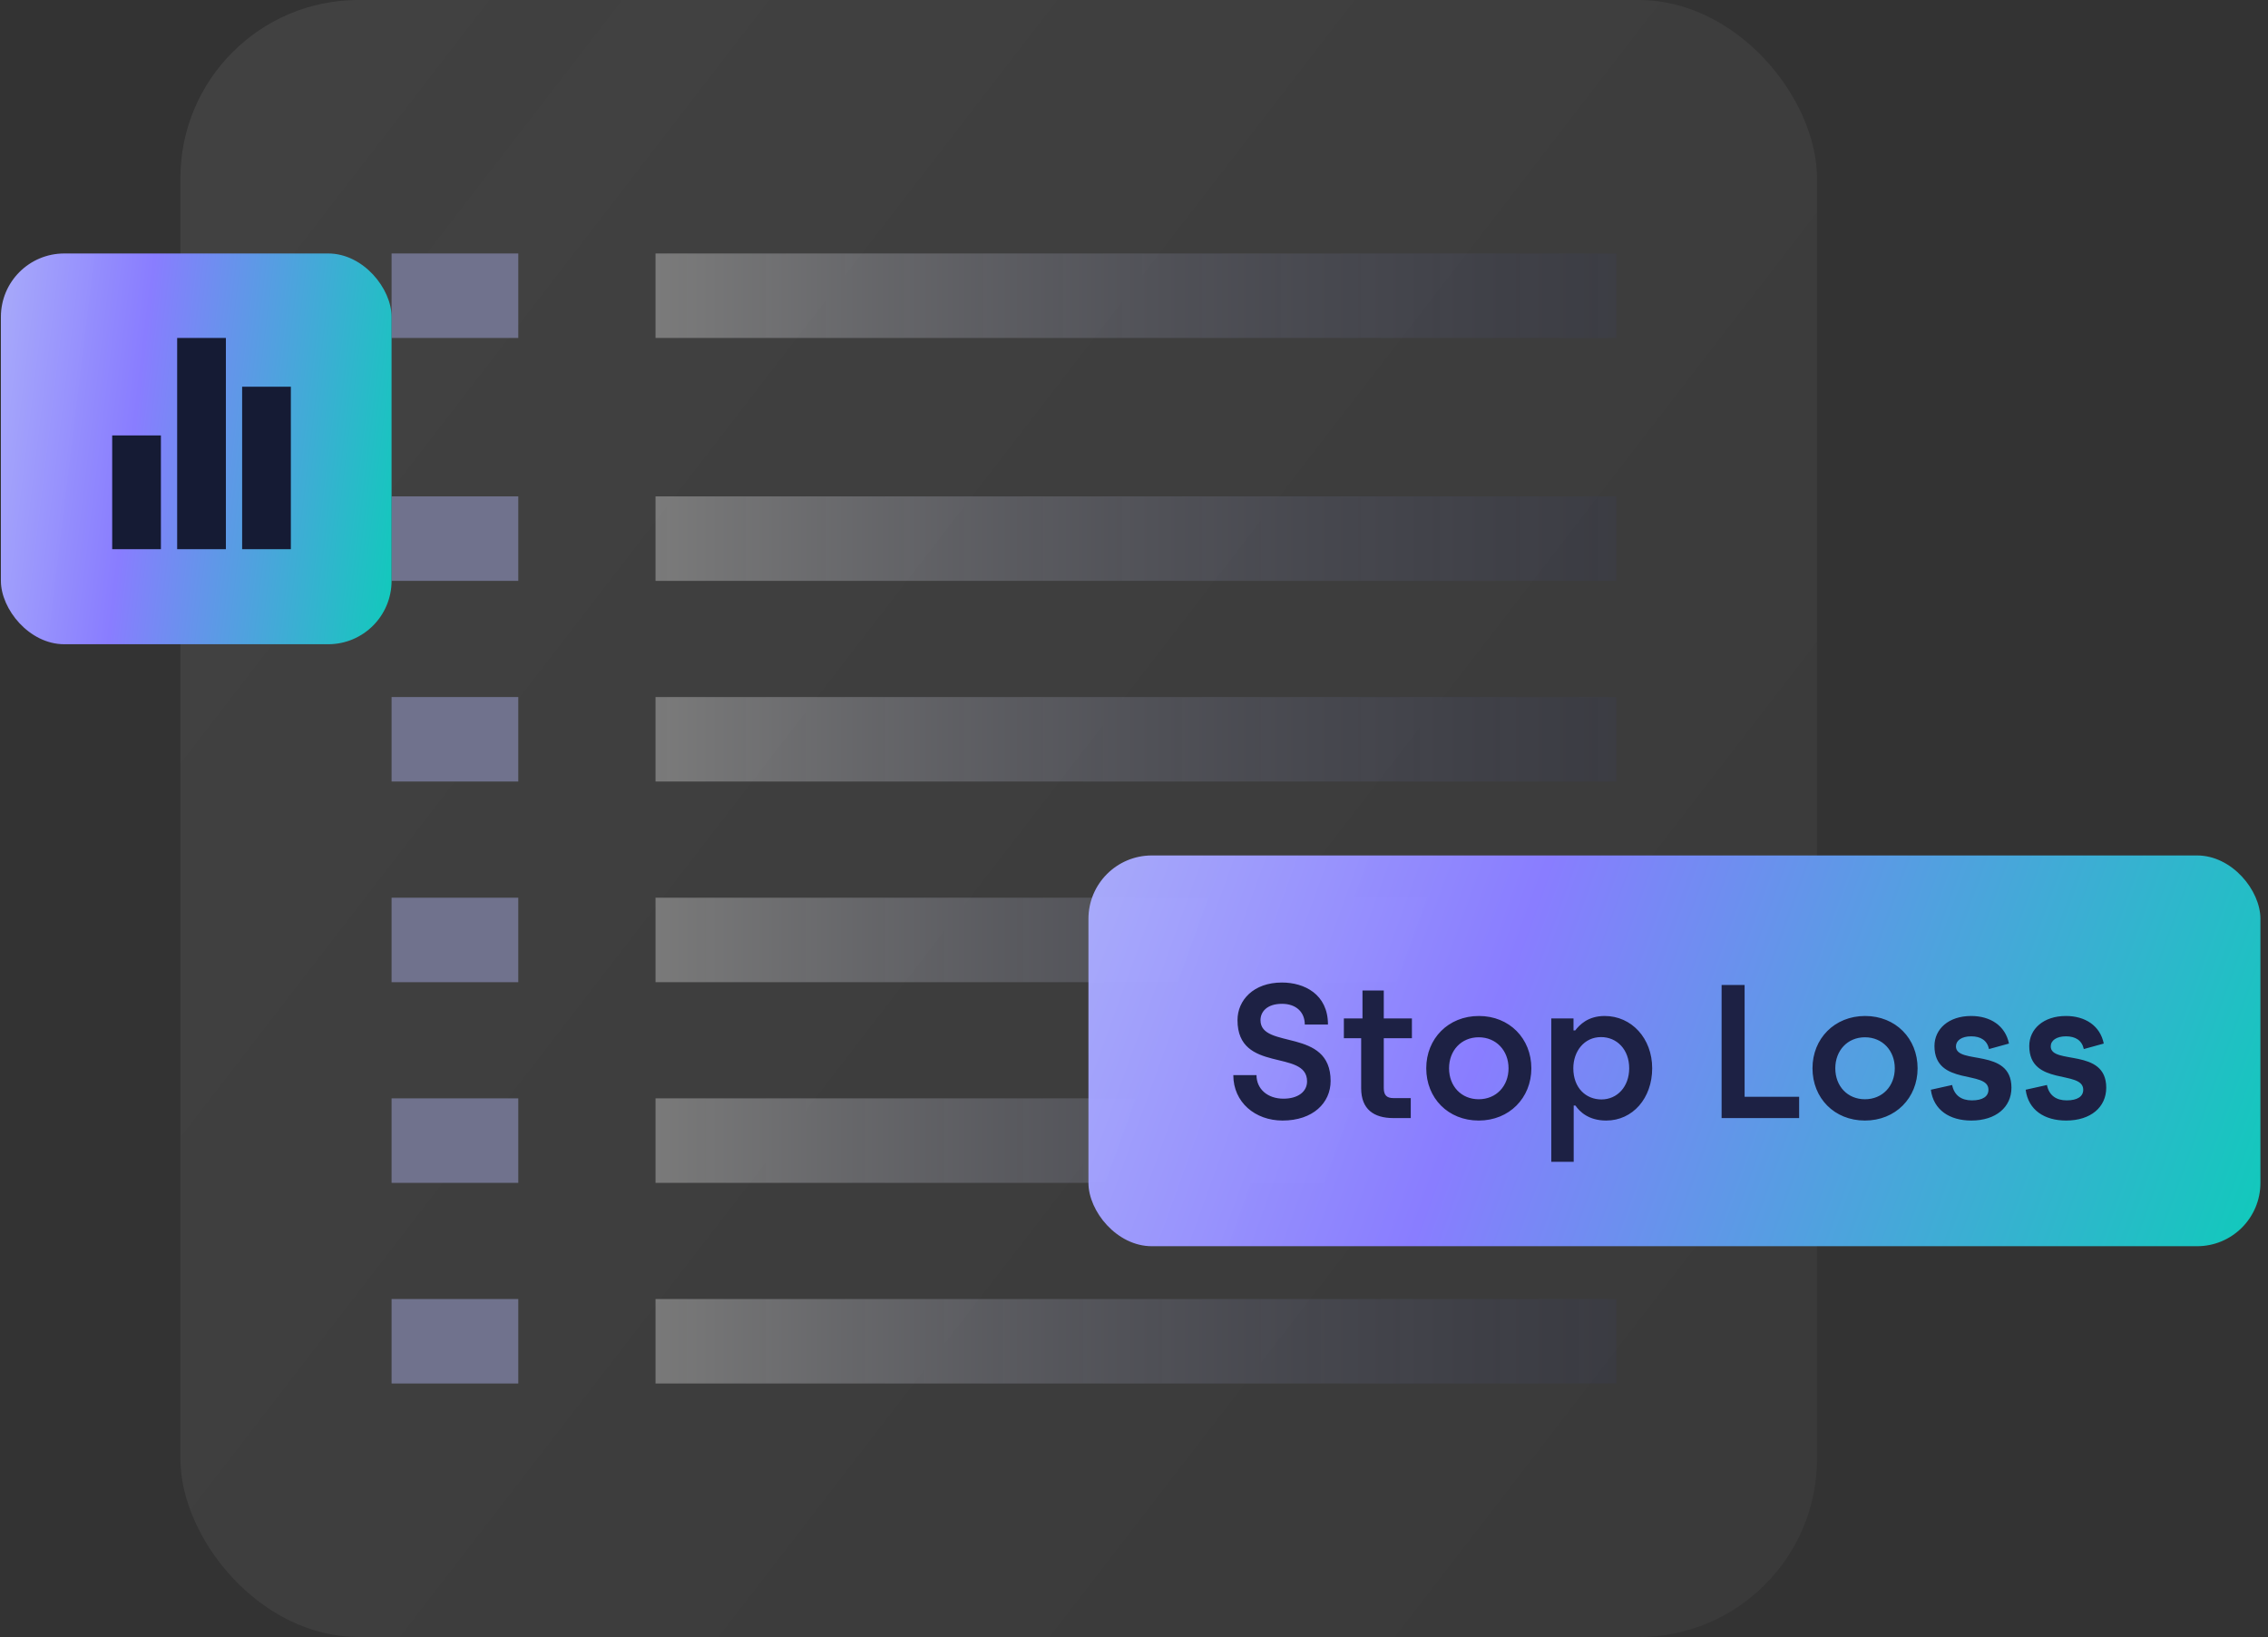 <svg width="176" height="127" viewBox="0 0 176 127" fill="none" xmlns="http://www.w3.org/2000/svg">
    <rect x="0" y="0" width="176" height="127" fill="#333333" stroke="none"/>
    <rect x="14" width="127" height="127" rx="13.823" fill="url(#paint0_linear_864_8862)"/>
    <line x1="125.432" y1="22.942" x2="50.87" y2="22.942" stroke="url(#paint1_linear_864_8862)" stroke-width="6.555"/>
    <line x1="40.219" y1="22.942" x2="30.387" y2="22.942" stroke="#70728D" stroke-width="6.555"/>
    <path fill-rule="evenodd" clip-rule="evenodd" d="M30.387 38.51H40.219V45.065H30.387V38.51Z" fill="#70728D"/>
    <path fill-rule="evenodd" clip-rule="evenodd" d="M30.387 54.078H40.219V60.632H30.387V54.078Z" fill="#70728D"/>
    <path fill-rule="evenodd" clip-rule="evenodd" d="M30.387 69.645H40.219V76.2H30.387V69.645Z" fill="#70728D"/>
    <path fill-rule="evenodd" clip-rule="evenodd" d="M30.387 85.213H40.219V91.768H30.387V85.213Z" fill="#70728D"/>
    <path fill-rule="evenodd" clip-rule="evenodd" d="M30.387 100.781H40.219V107.335H30.387V100.781Z" fill="#70728D"/>
    <path fill-rule="evenodd" clip-rule="evenodd" d="M50.87 38.51H125.432V45.065L50.87 45.065V38.51Z" fill="url(#paint2_linear_864_8862)"/>
    <path fill-rule="evenodd" clip-rule="evenodd" d="M50.87 54.078H125.432V60.632L50.87 60.632V54.078Z" fill="url(#paint3_linear_864_8862)"/>
    <path fill-rule="evenodd" clip-rule="evenodd" d="M50.87 69.645H125.432V76.2H50.87V69.645Z" fill="url(#paint4_linear_864_8862)"/>
    <path fill-rule="evenodd" clip-rule="evenodd" d="M50.87 85.213H125.432V91.768H50.87V85.213Z" fill="url(#paint5_linear_864_8862)"/>
    <path fill-rule="evenodd" clip-rule="evenodd" d="M50.87 100.781H125.432V107.335H50.87V100.781Z" fill="url(#paint6_linear_864_8862)"/>
    <rect x="84.465" y="66.368" width="90.948" height="30.316" rx="4.916" fill="url(#paint7_linear_864_8862)"/>
    <path d="M99.527 86.934C97.403 86.934 95.707 85.518 95.707 83.409H97.506C97.506 84.485 98.362 85.238 99.601 85.238C100.707 85.238 101.43 84.707 101.43 83.895C101.43 81.359 96.032 83.306 96.032 79.147C96.032 77.598 97.27 76.226 99.483 76.226C101.208 76.226 103.052 77.126 103.052 79.486H101.253C101.253 78.527 100.589 77.878 99.483 77.878C98.303 77.878 97.816 78.512 97.816 79.147C97.816 81.447 103.258 79.692 103.258 83.866C103.258 85.562 101.887 86.934 99.527 86.934ZM108.121 86.742C106.616 86.742 105.628 86.064 105.628 84.426V80.548H104.286V79.014H105.731V76.846H107.383V79.014H109.566V80.548H107.383V84.412C107.383 84.957 107.604 85.193 108.135 85.193H109.477V86.742H108.121ZM114.75 86.934C112.375 86.934 110.679 85.193 110.679 82.878C110.679 80.577 112.39 78.822 114.764 78.822C117.139 78.822 118.835 80.577 118.835 82.878C118.835 85.179 117.124 86.934 114.75 86.934ZM114.75 85.282C116.106 85.282 117.065 84.264 117.065 82.878C117.065 81.506 116.106 80.474 114.75 80.474C113.393 80.474 112.449 81.506 112.449 82.878C112.449 84.279 113.408 85.282 114.75 85.282ZM120.381 90.134V79.014H122.106V79.943H122.239C122.549 79.545 123.198 78.822 124.525 78.822C126.605 78.822 128.212 80.548 128.212 82.878C128.212 85.193 126.708 86.934 124.643 86.934C123.271 86.934 122.578 86.24 122.254 85.769H122.121V90.134H120.381ZM124.274 85.297C125.498 85.297 126.428 84.308 126.428 82.878C126.428 81.418 125.469 80.459 124.245 80.459C122.932 80.459 122.092 81.565 122.092 82.878C122.092 84.412 123.08 85.297 124.274 85.297ZM133.599 86.742V76.418H135.384V85.09H139.616V86.742H133.599ZM144.722 86.934C142.348 86.934 140.652 85.193 140.652 82.878C140.652 80.577 142.363 78.822 144.737 78.822C147.112 78.822 148.808 80.577 148.808 82.878C148.808 85.179 147.097 86.934 144.722 86.934ZM144.722 85.282C146.079 85.282 147.038 84.264 147.038 82.878C147.038 81.506 146.079 80.474 144.722 80.474C143.365 80.474 142.422 81.506 142.422 82.878C142.422 84.279 143.38 85.282 144.722 85.282ZM152.979 86.934C151.297 86.934 150.044 86.123 149.837 84.544L151.489 84.176C151.651 84.987 152.212 85.37 153.023 85.37C153.864 85.37 154.306 85.061 154.306 84.544C154.306 82.981 150.117 84.294 150.117 81.152C150.117 79.84 151.209 78.822 152.964 78.822C154.453 78.822 155.619 79.574 155.899 80.961L154.35 81.388C154.203 80.71 153.701 80.4 152.964 80.4C152.226 80.4 151.784 80.725 151.784 81.182C151.784 82.627 156.091 81.27 156.091 84.382C156.091 85.901 154.881 86.934 152.979 86.934ZM160.335 86.934C158.654 86.934 157.4 86.123 157.194 84.544L158.845 84.176C159.008 84.987 159.568 85.37 160.379 85.37C161.22 85.37 161.662 85.061 161.662 84.544C161.662 82.981 157.474 84.294 157.474 81.152C157.474 79.84 158.565 78.822 160.32 78.822C161.81 78.822 162.975 79.574 163.255 80.961L161.707 81.388C161.559 80.71 161.058 80.4 160.32 80.4C159.583 80.4 159.14 80.725 159.14 81.182C159.14 82.627 163.447 81.27 163.447 84.382C163.447 85.901 162.238 86.934 160.335 86.934Z" fill="#1D2144"/>
    <rect x="0.07" y="19.665" width="30.316" height="30.316" rx="4.916" fill="url(#paint8_linear_864_8862)"/>
    <path d="M16.231 41.309H15.046V27.517H16.231V41.309ZM21.273 31.3V41.309H20.088V31.3H21.273ZM11.189 35.08V41.309H10.004V35.08H11.189Z" fill="#151B34" stroke="url(#paint9_linear_864_8862)" stroke-width="2.596"/>
    <defs>
        <linearGradient id="paint0_linear_864_8862" x1="23.018" y1="9.769" x2="185.713" y2="135.266" gradientUnits="userSpaceOnUse">
            <stop stop-color="white" stop-opacity="0.07"/>
            <stop offset="1" stop-color="#999999" stop-opacity="0.05"/>
        </linearGradient>
        <linearGradient id="paint1_linear_864_8862" x1="125.432" y1="19.165" x2="50.87" y2="19.165" gradientUnits="userSpaceOnUse">
            <stop stop-color="#373E76" stop-opacity="0.12"/>
            <stop offset="1" stop-color="white" stop-opacity="0.31"/>
        </linearGradient>
        <linearGradient id="paint2_linear_864_8862" x1="125.432" y1="38.1" x2="50.87" y2="38.1" gradientUnits="userSpaceOnUse">
            <stop stop-color="#373E76" stop-opacity="0.12"/>
            <stop offset="1" stop-color="white" stop-opacity="0.31"/>
        </linearGradient>
        <linearGradient id="paint3_linear_864_8862" x1="125.432" y1="53.668" x2="50.87" y2="53.668" gradientUnits="userSpaceOnUse">
            <stop stop-color="#373E76" stop-opacity="0.12"/>
            <stop offset="1" stop-color="white" stop-opacity="0.31"/>
        </linearGradient>
        <linearGradient id="paint4_linear_864_8862" x1="125.432" y1="69.236" x2="50.87" y2="69.236" gradientUnits="userSpaceOnUse">
            <stop stop-color="#373E76" stop-opacity="0.12"/>
            <stop offset="1" stop-color="white" stop-opacity="0.31"/>
        </linearGradient>
        <linearGradient id="paint5_linear_864_8862" x1="125.432" y1="84.803" x2="50.87" y2="84.803" gradientUnits="userSpaceOnUse">
            <stop stop-color="#373E76" stop-opacity="0.12"/>
            <stop offset="1" stop-color="white" stop-opacity="0.31"/>
        </linearGradient>
        <linearGradient id="paint6_linear_864_8862" x1="125.432" y1="100.371" x2="50.87" y2="100.371" gradientUnits="userSpaceOnUse">
            <stop stop-color="#373E76" stop-opacity="0.12"/>
            <stop offset="1" stop-color="white" stop-opacity="0.31"/>
        </linearGradient>
        <linearGradient id="paint7_linear_864_8862" x1="34.443" y1="64.531" x2="176.3" y2="115.845" gradientUnits="userSpaceOnUse">
            <stop stop-color="#DBF2FF" stop-opacity="0.94"/>
            <stop offset="0.54" stop-color="#897DFF"/>
            <stop offset="1" stop-color="#02D3B3"/>
        </linearGradient>
        <linearGradient id="paint8_linear_864_8862" x1="-16.604" y1="17.827" x2="36.103" y2="24.182" gradientUnits="userSpaceOnUse">
            <stop stop-color="#DBF2FF" stop-opacity="0.94"/>
            <stop offset="0.54" stop-color="#897DFF"/>
            <stop offset="1" stop-color="#02D3B3"/>
        </linearGradient>
        <linearGradient id="paint9_linear_864_8862" x1="7.445" y1="75.382" x2="23.832" y2="75.382" gradientUnits="userSpaceOnUse">
            <stop stop-color="#151B34"/>
            <stop offset="1" stop-color="#151B34"/>
        </linearGradient>
    </defs>
</svg>
